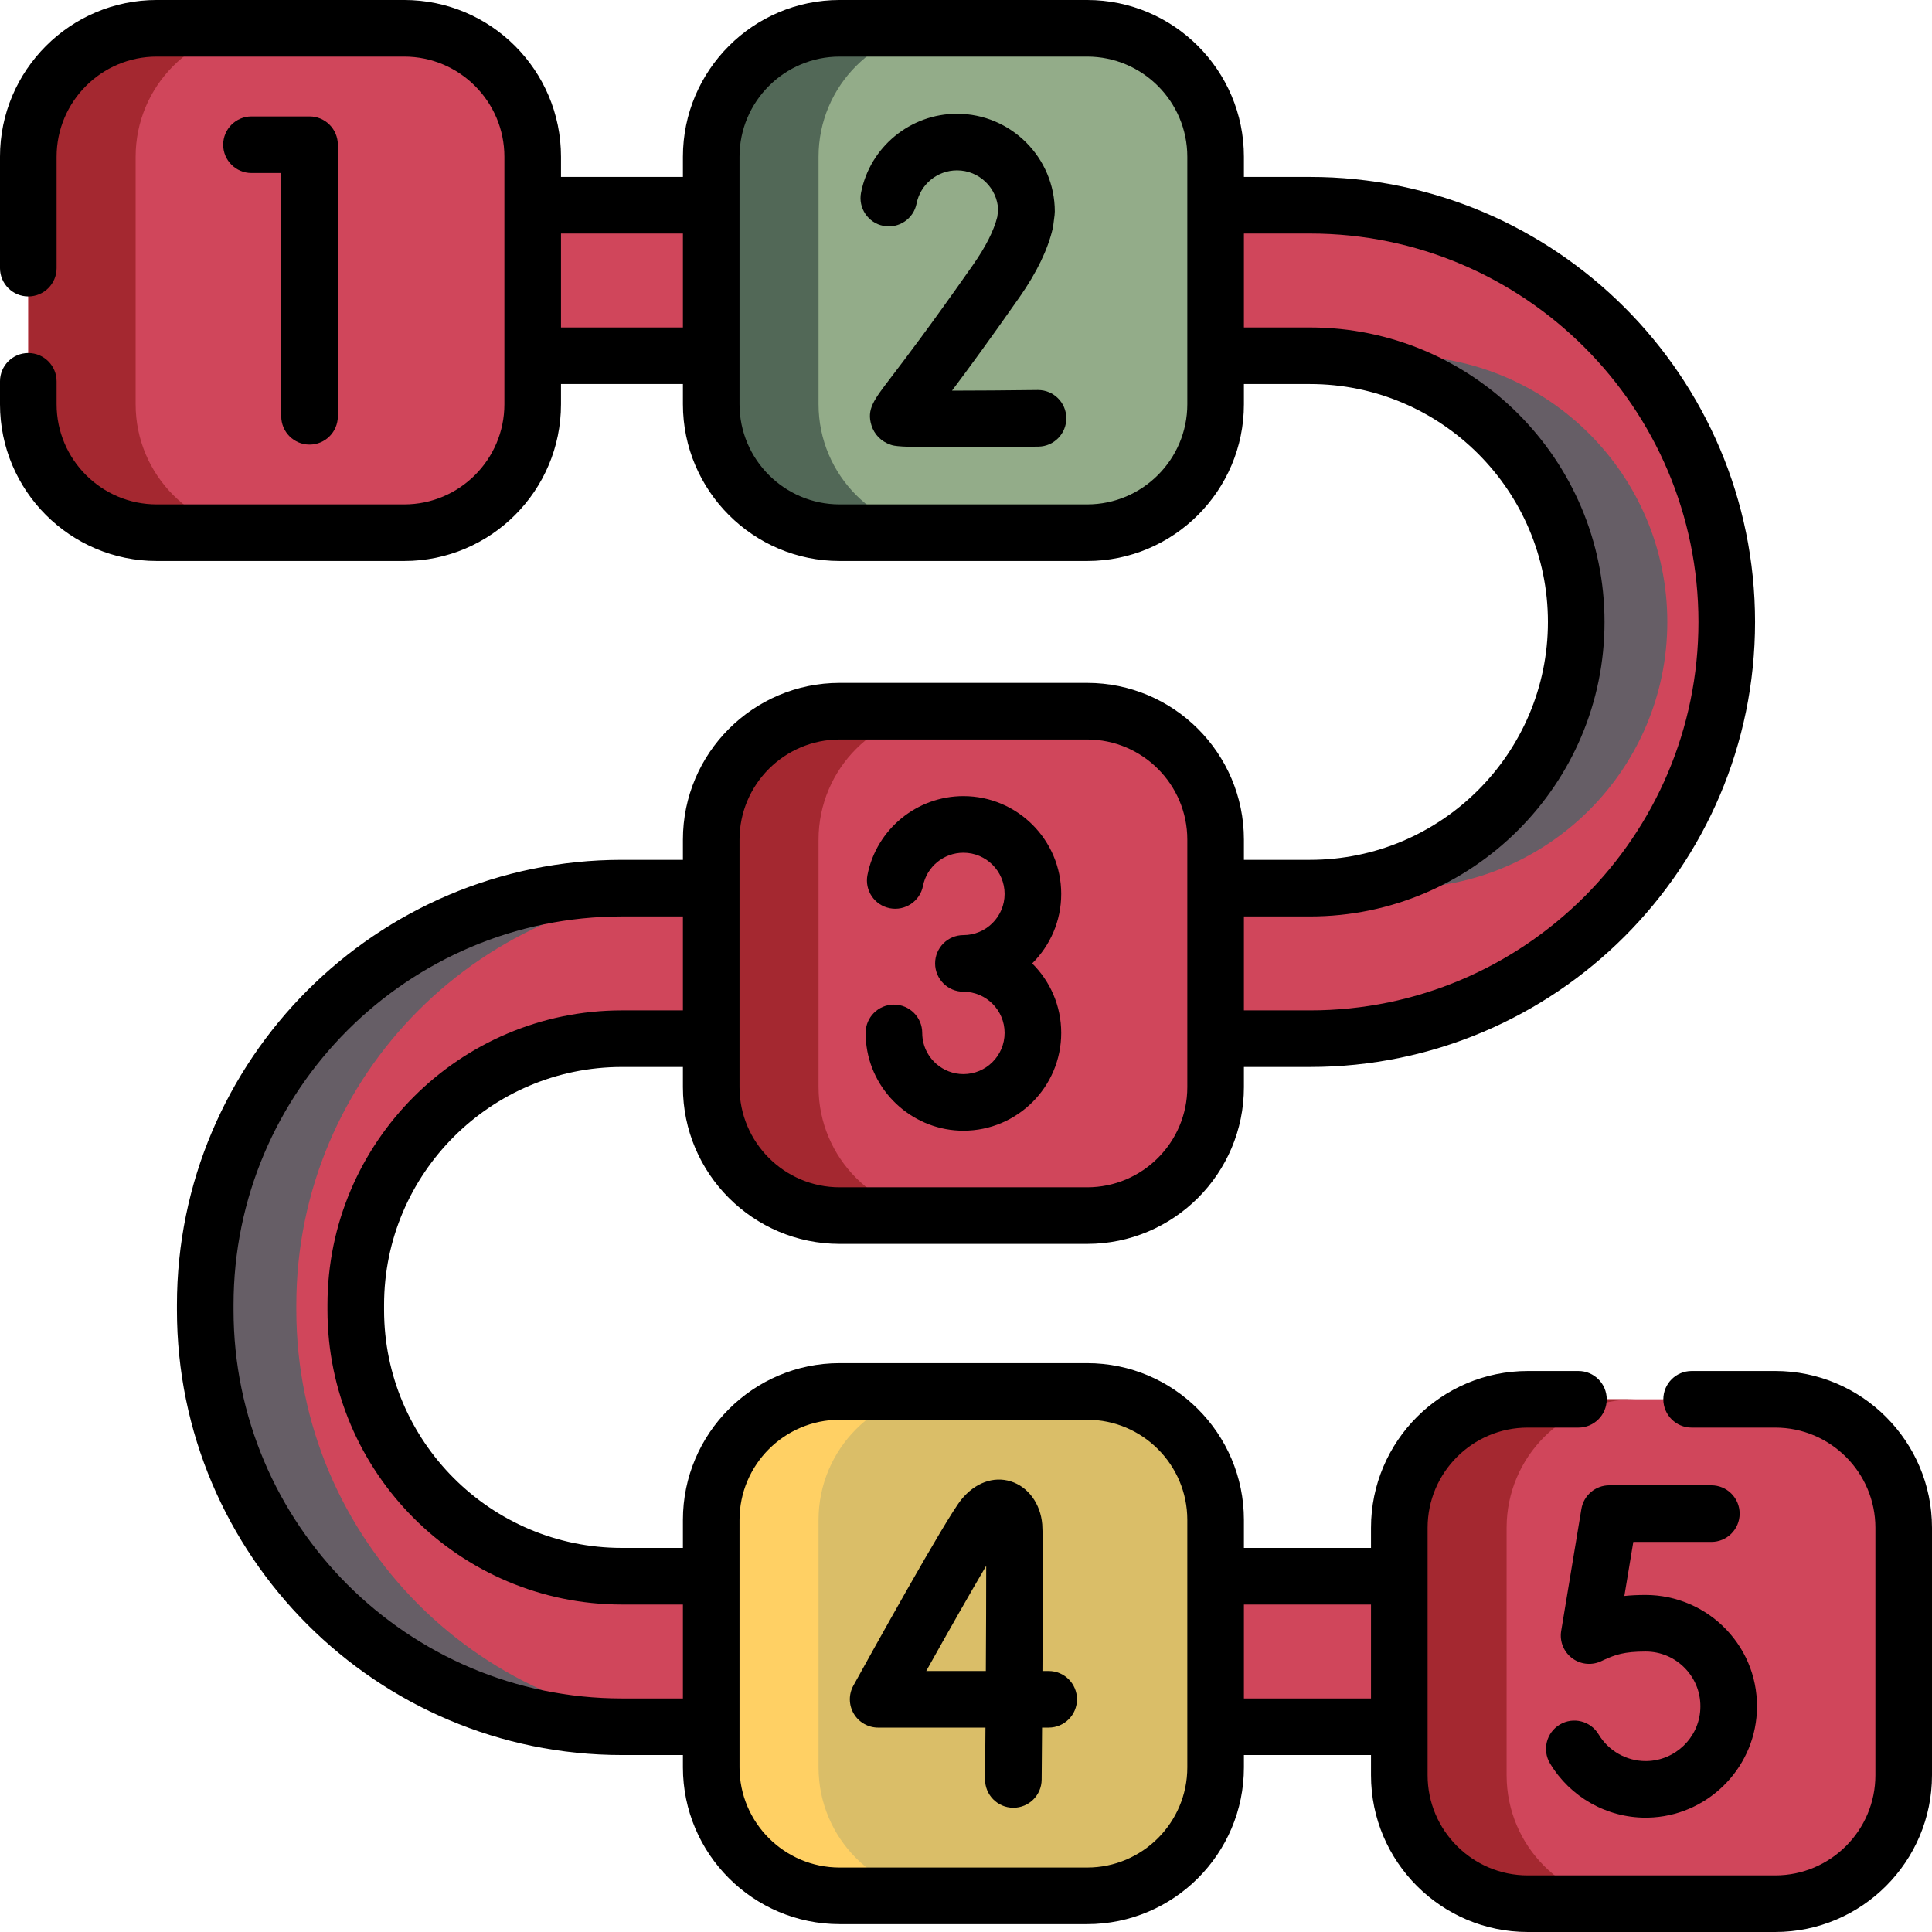 <?xml version="1.0"?>
<svg xmlns="http://www.w3.org/2000/svg" xmlns:xlink="http://www.w3.org/1999/xlink" xmlns:svgjs="http://svgjs.com/svgjs" version="1.1" width="512" height="512" x="0" y="0" viewBox="0 0 512 512" style="enable-background:new 0 0 512 512" xml:space="preserve" class=""><g><g xmlns="http://www.w3.org/2000/svg"><g><path d="m437.663 457.61h-272.837c-60.893 0-110.433-49.54-110.433-110.433v-1.376c0-60.893 49.54-110.433 110.433-110.433h182.349c38.898 0 70.544-31.646 70.544-70.544s-31.646-70.544-70.545-70.544h-272.837c-11.015 0-19.945-8.929-19.945-19.945s8.929-19.945 19.945-19.945h272.837c60.893 0 110.434 49.54 110.434 110.433s-49.541 110.433-110.434 110.433h-182.348c-38.898 0-70.544 31.646-70.544 70.544v1.376c0 38.898 31.646 70.544 70.544 70.544h272.837c11.015 0 19.945 8.929 19.945 19.945s-8.929 19.945-19.945 19.945z" fill="#d0465b" data-original="#756e78" style="" class=""/><g fill="#665e66"><path d="m347.174 235.368h24.136c38.898 0 70.544-31.646 70.544-70.544s-31.645-70.544-70.544-70.544h-24.136c38.898 0 70.544 31.646 70.544 70.544s-31.645 70.544-70.544 70.544z" fill="#665e66" data-original="#665e66" style=""/><path d="m78.529 347.176v-1.376c0-60.893 49.54-110.433 110.433-110.433h-24.136c-60.893 0-110.433 49.54-110.433 110.433v1.376c0 60.893 49.54 110.433 110.433 110.433h24.136c-60.893.001-110.433-49.54-110.433-110.433z" fill="#665e66" data-original="#665e66" style=""/></g><g><path d="m107.13 141.171h-65.586c-18.801 0-34.042-15.241-34.042-34.042v-65.587c0-18.801 15.241-34.042 34.042-34.042h65.586c18.801 0 34.042 15.241 34.042 34.042v65.586c.001 18.802-15.241 34.043-34.042 34.043z" fill="#d0465b" data-original="#dd636e" style="" class=""/><path d="m69.979 141.174h-28.431c-18.808 0-34.046-15.238-34.046-34.046v-65.578c0-18.808 15.238-34.046 34.046-34.046h28.431c-18.798 0-34.036 15.238-34.036 34.046v65.578c0 18.809 15.238 34.046 34.036 34.046z" fill="#a42830" data-original="#da4a54" style="" class=""/></g><g><path d="m470.456 504.496h-65.586c-18.801 0-34.042-15.241-34.042-34.042v-65.586c0-18.801 15.241-34.042 34.042-34.042h65.586c18.801 0 34.042 15.241 34.042 34.042v65.586c0 18.801-15.241 34.042-34.042 34.042z" fill="#d0465b" data-original="#dd636e" style="" class=""/><path d="m433.305 504.5h-28.431c-18.808 0-34.046-15.238-34.046-34.046v-65.578c0-18.808 15.238-34.046 34.046-34.046h28.431c-18.798 0-34.036 15.238-34.036 34.046v65.578c0 18.808 15.238 34.046 34.036 34.046z" fill="#a42830" data-original="#da4a54" style="" class=""/></g><g><path d="m288.109 141.171h-65.586c-18.801 0-34.042-15.241-34.042-34.042v-65.587c0-18.801 15.241-34.042 34.042-34.042h65.586c18.801 0 34.042 15.241 34.042 34.042v65.586c.001 18.802-15.241 34.043-34.042 34.043z" fill="#93ac89" data-original="#b3e59f" style="" class=""/><path d="m250.958 141.174h-28.431c-18.808 0-34.046-15.238-34.046-34.046v-65.578c0-18.808 15.238-34.046 34.046-34.046h28.431c-18.798 0-34.036 15.238-34.036 34.046v65.578c0 18.809 15.238 34.046 34.036 34.046z" fill="#526857" data-original="#95d6a4" style="" class=""/></g><g><path d="m288.109 322.148h-65.586c-18.801 0-34.042-15.241-34.042-34.042v-65.586c0-18.801 15.241-34.042 34.042-34.042h65.586c18.801 0 34.042 15.241 34.042 34.042v65.586c.001 18.801-15.241 34.042-34.042 34.042z" fill="#d0465b" data-original="#dd636e" style="" class=""/><path d="m250.958 322.152h-28.431c-18.808 0-34.046-15.238-34.046-34.046v-65.578c0-18.808 15.238-34.046 34.046-34.046h28.431c-18.798 0-34.036 15.238-34.036 34.046v65.578c0 18.808 15.238 34.046 34.036 34.046z" fill="#a42830" data-original="#da4a54" style="" class=""/></g><g><path d="m288.109 502.421h-65.586c-18.801 0-34.042-15.241-34.042-34.042v-65.586c0-18.801 15.241-34.042 34.042-34.042h65.586c18.801 0 34.042 15.241 34.042 34.042v65.586c.001 18.801-15.241 34.042-34.042 34.042z" fill="#dabe68" data-original="#ffe07d" style="" class=""/><path d="m250.958 502.425h-28.431c-18.808 0-34.046-15.238-34.046-34.046v-65.579c0-18.808 15.238-34.046 34.046-34.046h28.431c-18.798 0-34.036 15.238-34.036 34.046v65.578c0 18.809 15.238 34.047 34.036 34.047z" fill="#ffd064" data-original="#ffd064" style=""/></g></g><g><path d="m470.46 363.33h-22.16c-4.143 0-7.5 3.358-7.5 7.5s3.357 7.5 7.5 7.5h22.16c14.634 0 26.54 11.906 26.54 26.54v65.58c0 14.64-11.906 26.55-26.54 26.55h-65.59c-14.634 0-26.54-11.91-26.54-26.55v-65.58c0-14.634 11.906-26.54 26.54-26.54h13.43c4.143 0 7.5-3.358 7.5-7.5s-3.357-7.5-7.5-7.5h-13.43c-22.905 0-41.54 18.635-41.54 41.54v5.345h-33.679v-7.422c0-22.907-18.636-41.542-41.542-41.542h-65.586c-22.907 0-41.542 18.636-41.542 41.542v7.422h-16.154c-34.763 0-63.045-28.277-63.045-63.035v-1.376c0-34.763 28.282-63.045 63.045-63.045h16.154v5.346c0 22.907 18.636 41.542 41.542 41.542h65.586c22.906 0 41.542-18.636 41.542-41.542v-5.346h17.521c65.029 0 117.935-52.905 117.935-117.935s-52.906-117.934-117.935-117.934h-17.521v-5.348c0-22.906-18.635-41.542-41.542-41.542h-65.586c-22.907 0-41.542 18.636-41.542 41.542v5.348h-32.311v-5.35c0-22.905-18.635-41.54-41.54-41.54h-65.59c-22.905 0-41.54 18.635-41.54 41.54v29.52c0 4.142 3.358 7.5 7.5 7.5s7.5-3.358 7.5-7.5v-29.52c0-14.634 11.906-26.54 26.54-26.54h65.59c14.634 0 26.54 11.906 26.54 26.54v65.59c0 14.634-11.906 26.54-26.54 26.54h-65.59c-14.634 0-26.54-11.906-26.54-26.54v-6.07c0-4.142-3.358-7.5-7.5-7.5s-7.5 3.358-7.5 7.5v6.07c0 22.905 18.635 41.54 41.54 41.54h65.59c22.905 0 41.54-18.635 41.54-41.54v-5.35h32.311v5.349c0 22.907 18.636 41.542 41.542 41.542h65.586c22.906 0 41.542-18.636 41.542-41.542v-5.349h17.521c34.763 0 63.045 28.282 63.045 63.045s-28.282 63.045-63.045 63.045h-17.521v-5.35c0-22.907-18.636-41.542-41.542-41.542h-65.586c-22.907 0-41.542 18.636-41.542 41.542v5.35h-16.154c-65.029 0-117.935 52.905-117.935 117.935v1.376c0 65.023 52.905 117.924 117.935 117.924h16.154v3.274c0 22.907 18.636 41.542 41.542 41.542h65.586c22.906 0 41.542-18.636 41.542-41.542v-3.274h33.679v5.346c0 22.911 18.635 41.55 41.54 41.55h65.59c22.905 0 41.54-18.639 41.54-41.55v-65.58c0-22.906-18.635-41.541-41.54-41.541zm-321.79-276.55v-24.89h32.311v24.89zm165.981 20.348c0 14.636-11.906 26.542-26.542 26.542h-65.586c-14.636 0-26.542-11.907-26.542-26.542v-65.586c-.001-14.635 11.906-26.542 26.542-26.542h65.586c14.636 0 26.542 11.907 26.542 26.542zm32.521 135.742c43.034 0 78.045-35.011 78.045-78.045s-35.011-78.045-78.045-78.045h-17.521v-24.89h17.521c56.759 0 102.935 46.176 102.935 102.935s-46.176 102.935-102.935 102.935h-17.521v-24.89zm-124.649-46.893h65.586c14.636 0 26.542 11.907 26.542 26.542v65.586c0 14.636-11.906 26.542-26.542 26.542h-65.586c-14.636 0-26.542-11.907-26.542-26.542v-65.585c-.001-14.636 11.906-26.543 26.542-26.543zm-57.696 254.127c-56.758 0-102.935-46.172-102.935-102.924v-1.376c0-56.758 46.176-102.935 102.935-102.935h16.154v24.89h-16.154c-43.034 0-78.045 35.011-78.045 78.045v1.376c0 43.028 35.011 78.035 78.045 78.035h16.154v24.89h-16.154zm149.824 18.275c0 14.636-11.906 26.542-26.542 26.542h-65.586c-14.636 0-26.542-11.907-26.542-26.542v-65.586c0-14.636 11.907-26.542 26.542-26.542h65.586c14.636 0 26.542 11.907 26.542 26.542zm15-18.275v-24.89h33.679v24.89z" fill="#000000" data-original="#000000" style="" class=""/><path d="m82.029 117.823c4.142 0 7.5-3.358 7.5-7.5v-71.971c0-4.142-3.358-7.5-7.5-7.5h-15.383c-4.142 0-7.5 3.358-7.5 7.5s3.358 7.5 7.5 7.5h7.883v64.472c0 4.141 3.358 7.499 7.5 7.499z" fill="#000000" data-original="#000000" style="" class=""/><path d="m453.524 408.622c4.143 0 7.5-3.358 7.5-7.5s-3.357-7.5-7.5-7.5h-27.041c-3.669 0-6.8 2.654-7.399 6.274l-5.356 32.333c-.462 2.789.698 5.594 2.978 7.266 2.28 1.673 5.321 1.912 7.843.634.06-.03.267-.132.591-.278 2.918-1.313 5.258-2.174 10.971-2.174 4.016 0 7.753 1.607 10.523 4.525 2.769 2.916 4.178 6.74 3.968 10.771-.391 7.544-6.623 13.574-14.188 13.727-.097.002-.193.003-.291.003-5.095 0-9.857-2.693-12.48-7.08-2.125-3.555-6.729-4.712-10.286-2.588-3.555 2.126-4.713 6.731-2.587 10.286 5.328 8.911 15.002 14.382 25.355 14.381.196 0 .395-.002.592-.006 15.391-.311 28.069-12.586 28.866-27.946.425-8.178-2.441-15.947-8.07-21.875-5.549-5.845-13.35-9.197-21.401-9.197-2.103 0-3.957.092-5.64.271l2.373-14.327z" fill="#000000" data-original="#000000" style="" class=""/><path d="m277.914 442.832h-1.653c.103-17.422.159-36.285-.056-38.863-.457-5.49-3.737-9.961-8.358-11.393-4.576-1.417-9.461.376-13.063 4.798-4.165 5.11-24.582 41.993-28.632 49.335-1.282 2.323-1.241 5.151.108 7.436s3.805 3.687 6.458 3.687h28.441c-.035 4.844-.072 9.496-.108 13.677-.035 4.142 3.293 7.528 7.436 7.564h.065c4.112 0 7.463-3.315 7.499-7.436.021-2.551.063-7.583.109-13.806h1.754c4.143 0 7.5-3.358 7.5-7.5s-3.357-7.499-7.5-7.499zm-16.656 0h-15.798c5.983-10.711 11.841-21.008 15.894-27.876.006 7.141-.035 17.316-.096 27.876z" fill="#000000" data-original="#000000" style="" class=""/><path d="m275.087 103.361c-.032 0-.064 0-.096 0-7.788.098-16.075.16-22.699.165 4.041-5.381 9.839-13.267 17.878-24.754 4.552-6.503 7.517-12.637 8.814-18.231.057-.246.101-.494.133-.744l.355-2.784c.04-.315.061-.632.061-.95 0-14.29-11.626-25.916-25.916-25.916-12.356 0-23.051 8.79-25.43 20.901-.798 4.064 1.85 8.006 5.914 8.805 4.063.797 8.006-1.849 8.805-5.914 1-5.094 5.505-8.792 10.711-8.792 5.88 0 10.688 4.673 10.908 10.5l-.235 1.844c-.913 3.642-3.067 7.906-6.409 12.68-11.407 16.298-18.215 25.213-21.873 30.002-4.499 5.891-6.361 8.33-5.07 12.528.753 2.451 2.611 4.332 5.099 5.162 1.007.336 2.04.68 15.906.68 5.478 0 12.96-.054 23.235-.183 4.143-.052 7.458-3.452 7.405-7.594-.05-4.109-3.397-7.405-7.496-7.405z" fill="#000000" data-original="#000000" style="" class=""/><path d="m255.316 284.647c-5.417 0-10.064-4.034-10.811-9.385-.07-.502-.105-1.018-.105-1.532 0-4.142-3.358-7.5-7.5-7.5s-7.5 3.358-7.5 7.5c0 1.206.084 2.419.25 3.605 1.775 12.719 12.809 22.311 25.667 22.311 14.291 0 25.917-11.626 25.917-25.917 0-7.196-2.947-13.716-7.699-18.416 4.752-4.701 7.699-11.221 7.699-18.417 0-14.29-11.626-25.916-25.917-25.916-12.356 0-23.051 8.79-25.43 20.901-.798 4.064 1.85 8.006 5.914 8.805 4.064.796 8.006-1.849 8.805-5.914 1-5.094 5.505-8.792 10.711-8.792 6.019 0 10.917 4.897 10.917 10.916 0 6.02-4.897 10.917-10.917 10.917-4.142 0-7.5 3.358-7.5 7.5s3.358 7.5 7.5 7.5c6.019 0 10.917 4.897 10.917 10.916-.002 6.021-4.899 10.918-10.918 10.918z" fill="#000000" data-original="#000000" style="" class=""/></g></g></g></svg>
